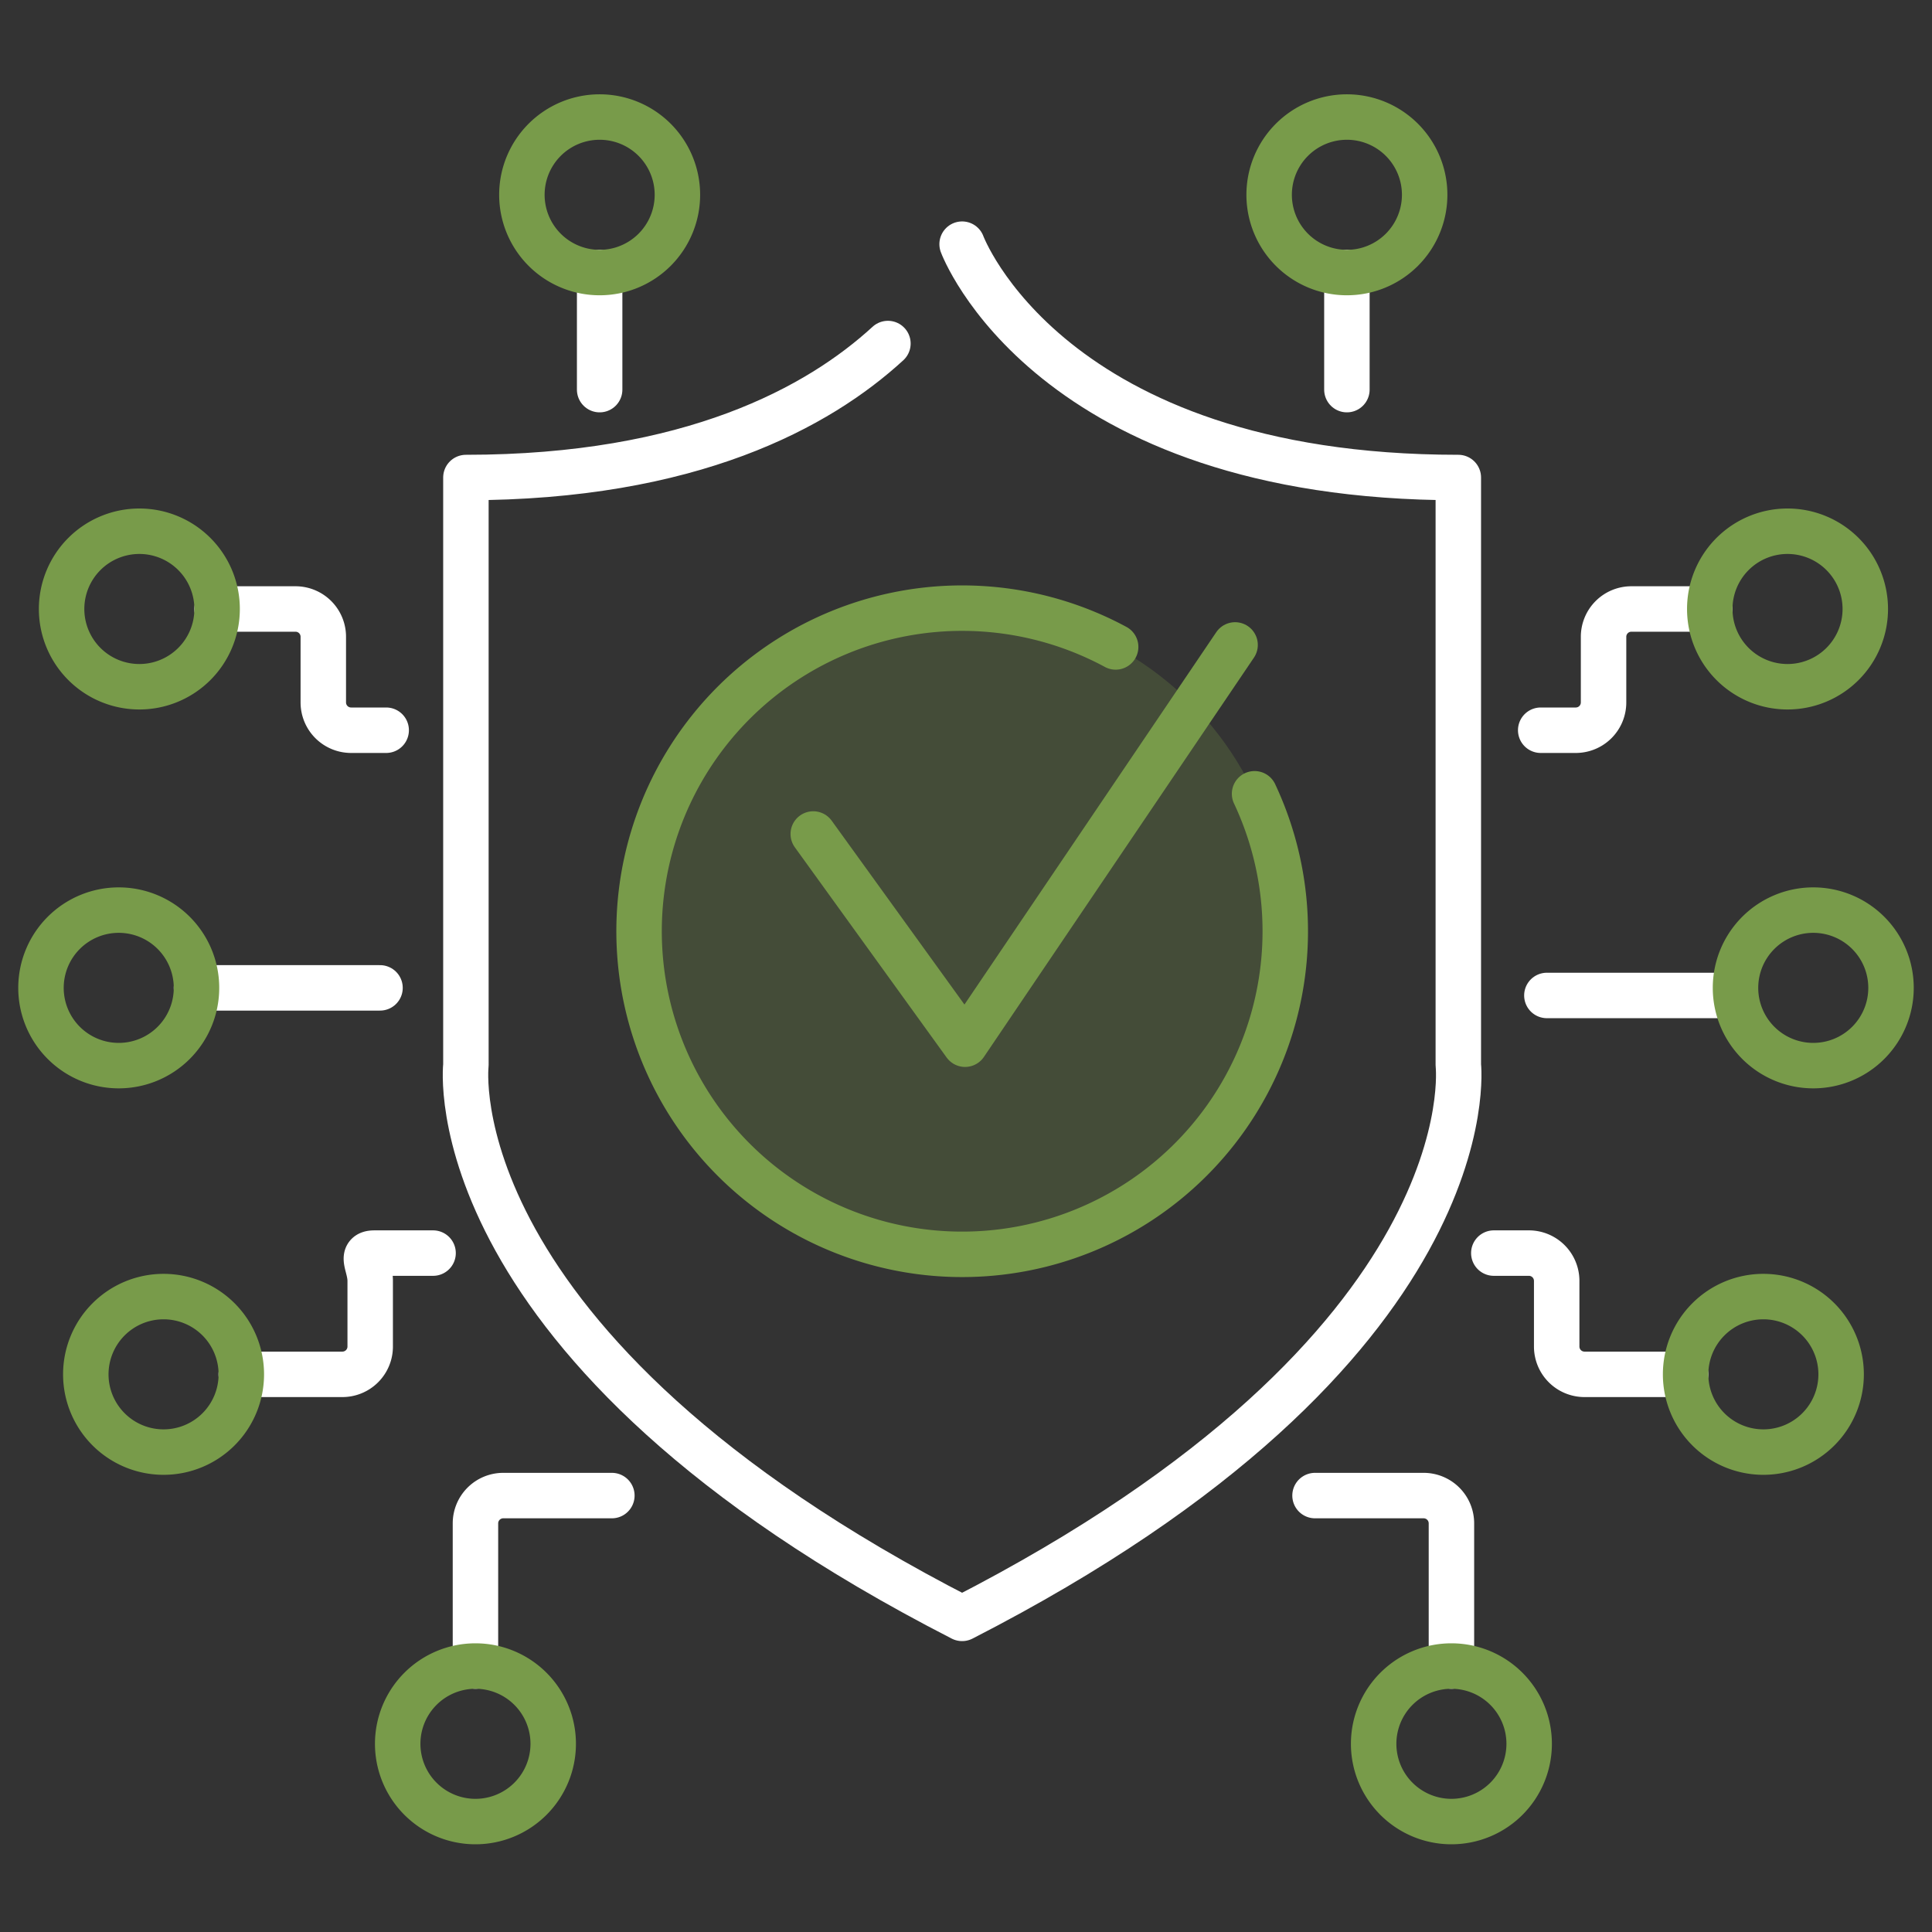 <?xml version="1.0" encoding="UTF-8"?> <svg xmlns="http://www.w3.org/2000/svg" xmlns:xlink="http://www.w3.org/1999/xlink" width="85" height="85" viewBox="0 0 85 85"><rect x="0" y="0" width="85" height="85" fill="#333333" stroke="none"/><defs><clipPath id="clip-path"><rect id="Rectangle_12202" data-name="Rectangle 12202" width="85" height="85"></rect></clipPath></defs><g id="icon-cybersecurity" clip-path="url(#clip-path)"><g id="Layer_2" data-name="Layer 2" transform="translate(-677.404 -262.136)"><g id="Group_6" data-name="Group 6"><path id="Path_15" data-name="Path 15" d="M704.323,327.935h-4.778a1.223,1.223,0,0,0-1.223,1.223v6.277" fill="none" stroke="#fff" stroke-linecap="round" stroke-linejoin="round" stroke-width="2"></path><line id="Line_8" data-name="Line 8" x1="8.074" transform="translate(686.049 305.598)" fill="none" stroke="#fff" stroke-linecap="round" stroke-linejoin="round" stroke-width="2"></line><path id="Path_16" data-name="Path 16" d="M696.457,317.267h-2.575c-.675,0-.191.547-.191,1.222v2.89a1.222,1.222,0,0,1-1.222,1.222h-4.451" fill="none" stroke="#fff" stroke-linecap="round" stroke-linejoin="round" stroke-width="2"></path><line id="Line_9" data-name="Line 9" y1="5.151" transform="translate(703.786 274.127)" fill="none" stroke="#fff" stroke-linecap="round" stroke-linejoin="round" stroke-width="2"></line><path id="Path_17" data-name="Path 17" d="M694.394,294.263h-1.543a1.223,1.223,0,0,1-1.223-1.222v-2.889a1.222,1.222,0,0,0-1.222-1.223h-3.451" fill="none" stroke="#fff" stroke-linecap="round" stroke-linejoin="round" stroke-width="2"></path><line id="Line_10" data-name="Line 10" y1="5.151" transform="translate(736.662 274.127)" fill="none" stroke="#fff" stroke-linecap="round" stroke-linejoin="round" stroke-width="2"></line><line id="Line_11" data-name="Line 11" x2="8.074" transform="translate(745.46 305.932)" fill="none" stroke="#fff" stroke-linecap="round" stroke-linejoin="round" stroke-width="2"></line><path id="Path_18" data-name="Path 18" d="M745.189,294.263h1.543a1.222,1.222,0,0,0,1.222-1.222v-2.889a1.223,1.223,0,0,1,1.223-1.223h3.451" fill="none" stroke="#fff" stroke-linecap="round" stroke-linejoin="round" stroke-width="2"></path><path id="Path_19" data-name="Path 19" d="M735.26,327.935h4.778a1.223,1.223,0,0,1,1.223,1.223v6.277" fill="none" stroke="#fff" stroke-linecap="round" stroke-linejoin="round" stroke-width="2"></path><path id="Path_20" data-name="Path 20" d="M743.126,317.267h1.543a1.223,1.223,0,0,1,1.223,1.222v2.89a1.222,1.222,0,0,0,1.222,1.222h4.451" fill="none" stroke="#fff" stroke-linecap="round" stroke-linejoin="round" stroke-width="2"></path><path id="Path_21" data-name="Path 21" d="M698.322,335.435a3.421,3.421,0,1,1-3.421,3.421,3.421,3.421,0,0,1,3.421-3.421Z" fill="none" stroke="#789b4a" stroke-linejoin="round" stroke-width="2"></path><path id="Path_22" data-name="Path 22" d="M684.6,319.18a3.421,3.421,0,1,1-3.421,3.421A3.421,3.421,0,0,1,684.6,319.18Z" fill="none" stroke="#789b4a" stroke-linejoin="round" stroke-width="2"></path><path id="Path_23" data-name="Path 23" d="M682.628,309.019a3.421,3.421,0,1,0-3.421-3.421,3.421,3.421,0,0,0,3.421,3.421Z" fill="none" stroke="#789b4a" stroke-linejoin="round" stroke-width="2"></path><path id="Path_24" data-name="Path 24" d="M703.786,274.127a3.421,3.421,0,1,0-3.421-3.421,3.421,3.421,0,0,0,3.421,3.421Z" fill="none" stroke="#789b4a" stroke-linejoin="round" stroke-width="2"></path><path id="Path_25" data-name="Path 25" d="M683.534,292.35a3.421,3.421,0,1,0-3.42-3.421,3.421,3.421,0,0,0,3.42,3.421Z" fill="none" stroke="#789b4a" stroke-linejoin="round" stroke-width="2"></path><path id="Path_26" data-name="Path 26" d="M736.662,274.127a3.421,3.421,0,1,1,3.421-3.421,3.421,3.421,0,0,1-3.421,3.421Z" fill="none" stroke="#789b4a" stroke-linejoin="round" stroke-width="2"></path><path id="Path_27" data-name="Path 27" d="M756.049,292.35a3.421,3.421,0,1,1,3.42-3.421,3.421,3.421,0,0,1-3.42,3.421Z" fill="none" stroke="#789b4a" stroke-linejoin="round" stroke-width="2"></path><path id="Path_28" data-name="Path 28" d="M741.261,335.435a3.421,3.421,0,1,0,3.42,3.42,3.421,3.421,0,0,0-3.42-3.42Z" fill="none" stroke="#789b4a" stroke-linejoin="round" stroke-width="2"></path><path id="Path_29" data-name="Path 29" d="M754.986,319.18a3.421,3.421,0,1,0,3.42,3.421,3.421,3.421,0,0,0-3.42-3.421Z" fill="none" stroke="#789b4a" stroke-linejoin="round" stroke-width="2"></path><path id="Path_30" data-name="Path 30" d="M757.18,309.019a3.421,3.421,0,1,0-3.421-3.421,3.421,3.421,0,0,0,3.421,3.421Z" fill="none" stroke="#789b4a" stroke-linejoin="round" stroke-width="2"></path><circle id="Ellipse_5" data-name="Ellipse 5" cx="14.215" cy="14.215" r="14.215" transform="translate(705.518 288.892)" fill="#789b4a" opacity="0.25"></circle><g id="Group_5" data-name="Group 5"><path id="Path_31" data-name="Path 31" d="M716.469,277.25c-3.044,2.794-8.654,5.895-18.567,5.895V308.99s-1.461,12.418,21.831,24.348c23.292-11.93,21.831-24.348,21.831-24.348V283.145c-18.033,0-21.831-10.267-21.831-10.267" fill="none" stroke="#fff" stroke-linecap="round" stroke-linejoin="round" stroke-width="2"></path><path id="Path_32" data-name="Path 32" d="M713.184,298.828l6.679,9.249,11.88-17.567" fill="none" stroke="#789b4a" stroke-linecap="round" stroke-linejoin="round" stroke-width="2"></path><path id="Path_33" data-name="Path 33" d="M732.6,297.059a14.215,14.215,0,1,1-6.112-6.461" fill="none" stroke="#789b4a" stroke-linecap="round" stroke-linejoin="round" stroke-width="2"></path></g></g></g></g></svg> 